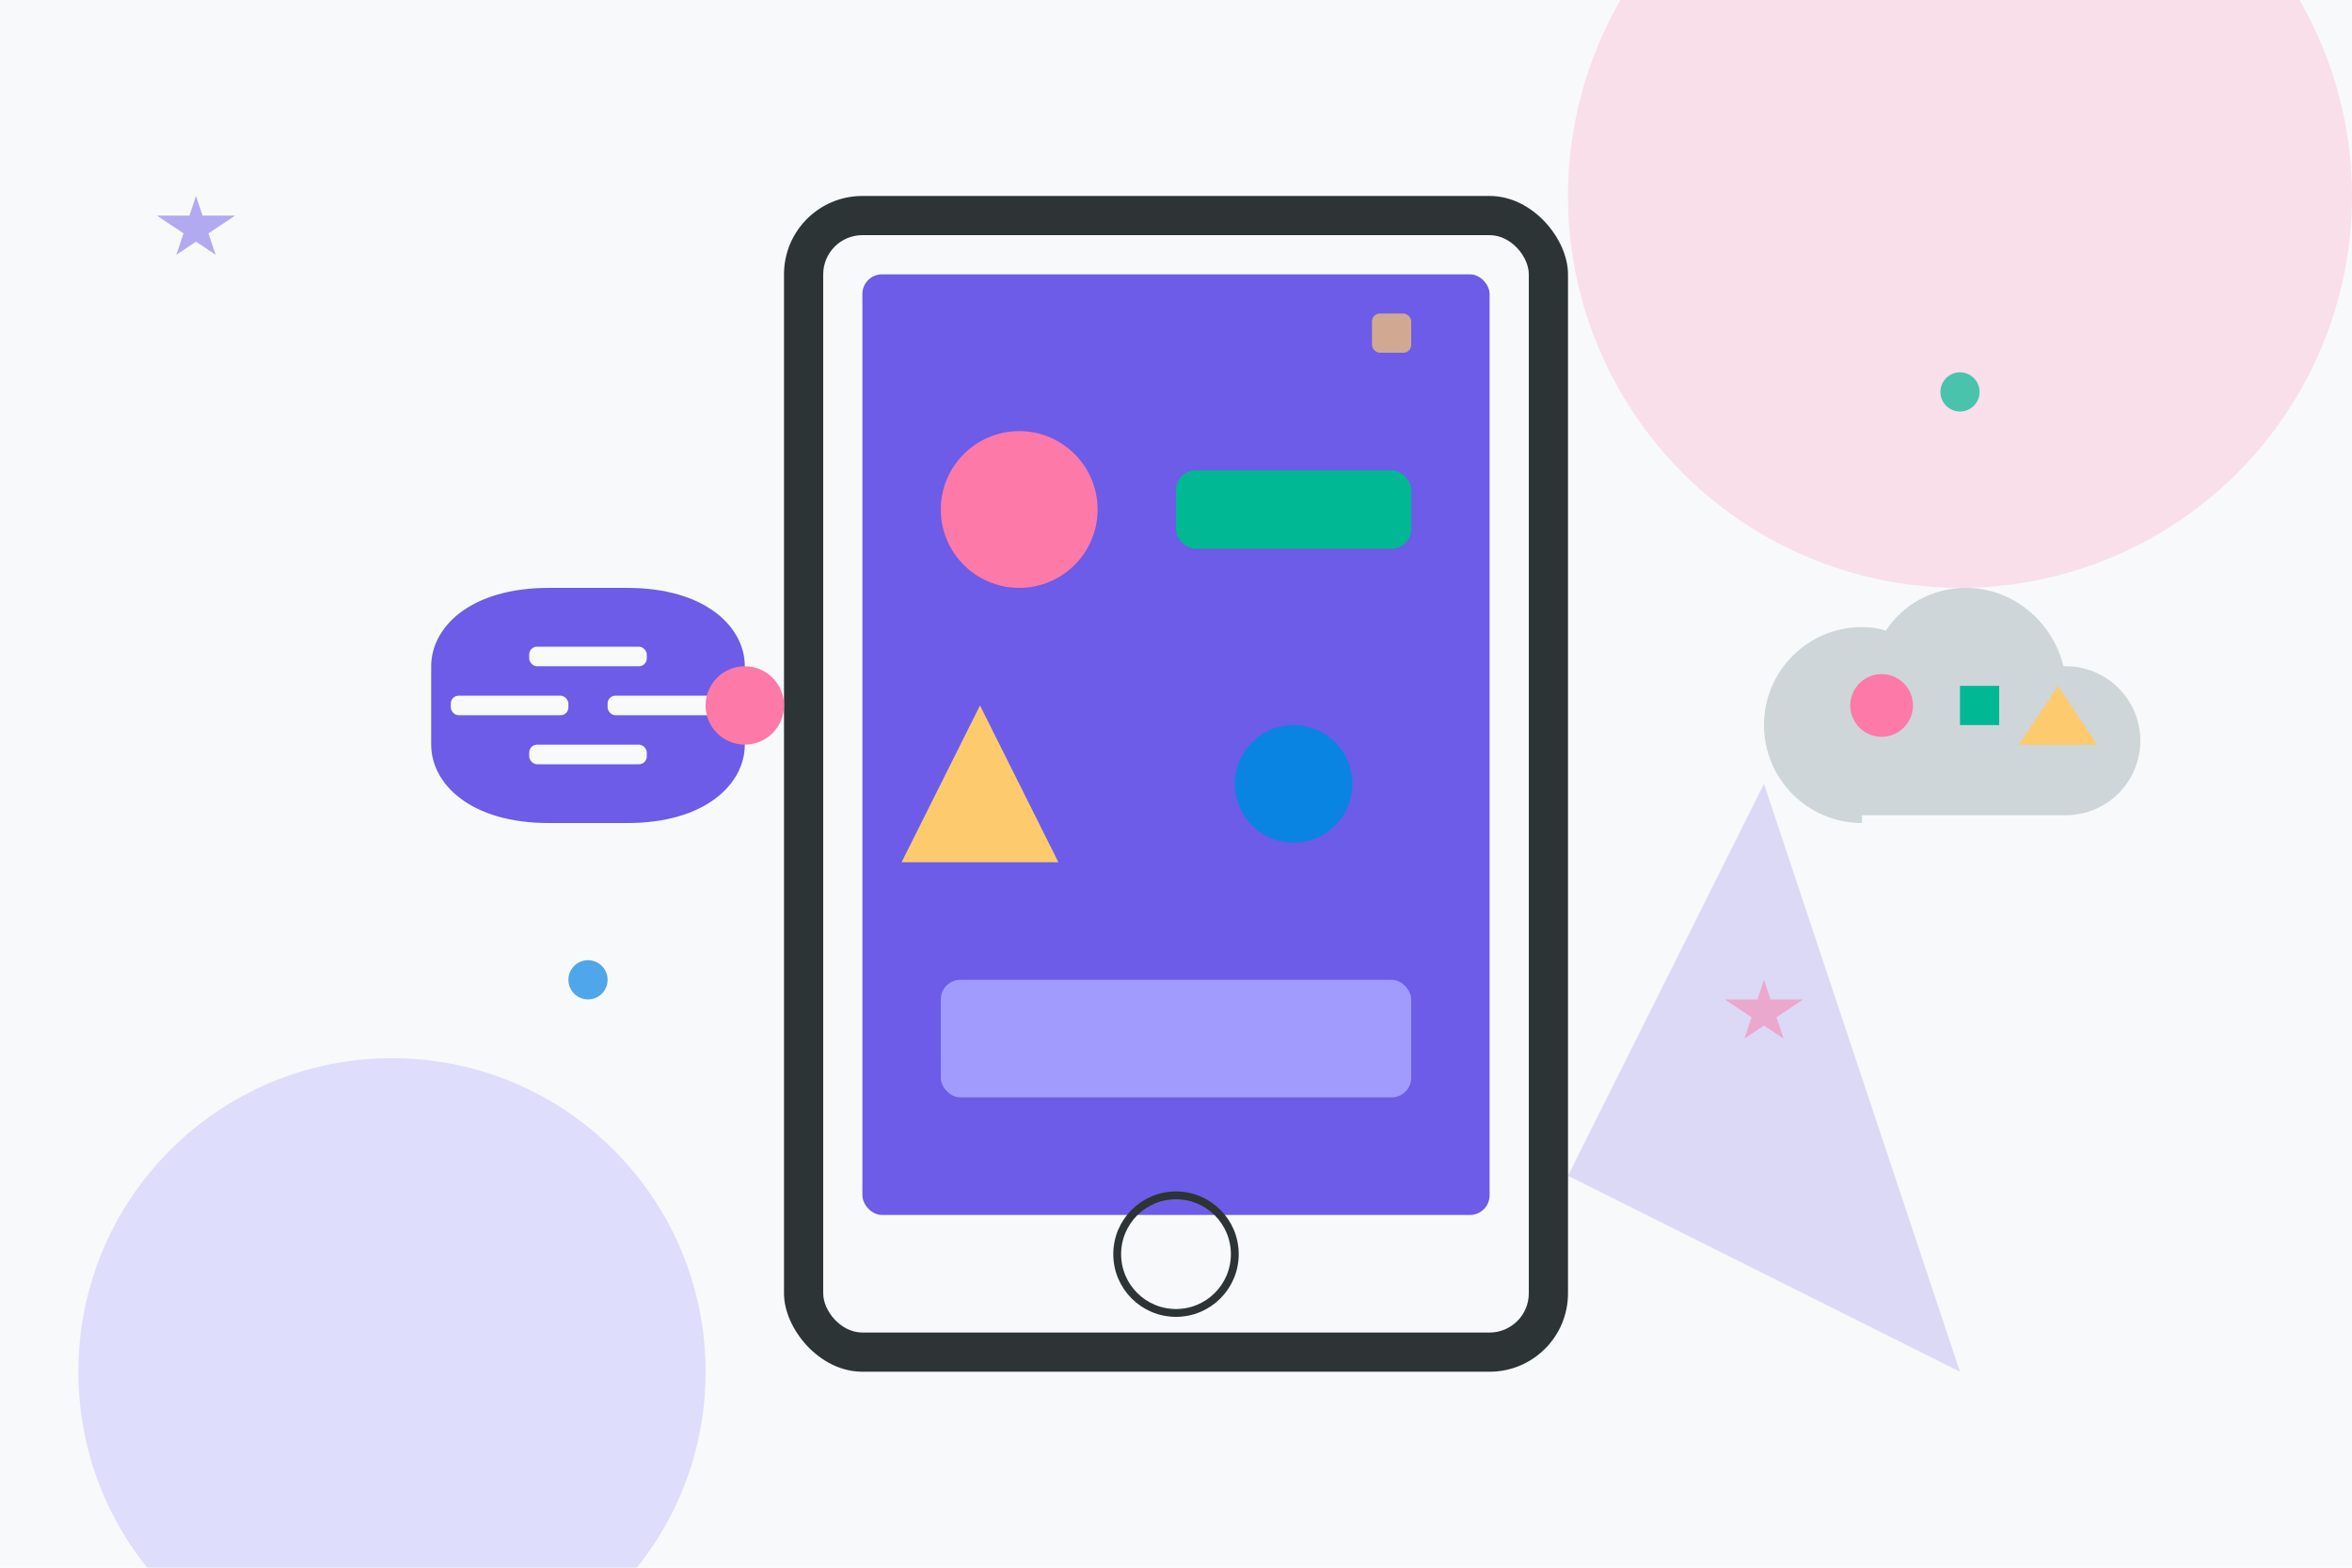 <svg width="600" height="400" viewBox="0 0 600 400" xmlns="http://www.w3.org/2000/svg">
  <!-- Tło -->
  <rect width="600" height="400" fill="#f8f9fa"/>
  
  <!-- Graficzne elementy tła -->
  <circle cx="100" cy="350" r="80" fill="#a29bfe" opacity="0.3"/>
  <circle cx="500" cy="50" r="100" fill="#fd79a8" opacity="0.2"/>
  <polygon points="400,300 500,350 450,200" fill="#6c5ce7" opacity="0.2"/>
  
  <!-- Smartfon -->
  <g transform="translate(200, 50)">
    <!-- Obudowa telefonu -->
    <rect x="0" y="0" width="200" height="300" rx="20" fill="#2d3436"/>
    <rect x="10" y="10" width="180" height="280" rx="10" fill="#f8f9fa"/>
    
    <!-- Ekran z grą -->
    <rect x="20" y="20" width="160" height="240" rx="5" fill="#6c5ce7"/>
    
    <!-- Elementy gry -->
    <circle cx="60" cy="80" r="20" fill="#fd79a8"/>
    <rect x="100" y="70" width="60" height="20" rx="5" fill="#00b894"/>
    <polygon points="50,130 70,170 30,170" fill="#fdcb6e"/>
    <circle cx="130" cy="150" r="15" fill="#0984e3"/>
    <rect x="40" y="200" width="120" height="30" rx="5" fill="#a29bfe"/>
    
    <!-- Przycisk Home -->
    <circle cx="100" cy="270" r="15" stroke="#2d3436" stroke-width="2" fill="none"/>
  </g>
  
  <!-- Elementy graficzne wokół telefonu -->
  <!-- Kontroler gier -->
  <g transform="translate(100, 150)">
    <path d="M10,20 C10,10 20,0 40,0 L60,0 C80,0 90,10 90,20 L90,40 C90,50 80,60 60,60 L40,60 C20,60 10,50 10,40 Z" fill="#6c5ce7"/>
    <rect x="35" y="15" width="30" height="5" rx="2" fill="#f8f9fa"/>
    <rect x="35" y="40" width="30" height="5" rx="2" fill="#f8f9fa"/>
    <rect x="15" y="27.5" width="30" height="5" rx="2" fill="#f8f9fa"/>
    <rect x="55" y="27.5" width="30" height="5" rx="2" fill="#f8f9fa"/>
    <circle cx="90" cy="30" r="10" fill="#fd79a8"/>
  </g>
  
  <!-- Chmury z ikonami -->
  <g transform="translate(450, 150)">
    <!-- Chmura -->
    <path d="M25,60 C11.2,60 0,48.8 0,35 C0,21.2 11.2,10 25,10 C27.1,10 29.2,10.3 31.1,10.9 C35.4,4.3 42.9,0 51.5,0 C63.4,0 73.6,8.5 76.4,20 C76.6,20 76.8,20 77,20 C87.5,20 96,28.5 96,39 C96,49.5 87.5,58 77,58 C76.8,58 76.6,58 76.4,58 L25,58 Z" fill="#b2bec3" opacity="0.6"/>
    
    <!-- Ikony w chmurze -->
    <circle cx="30" cy="30" r="8" fill="#fd79a8"/>
    <rect x="50" y="25" width="10" height="10" fill="#00b894"/>
    <polygon points="65,40 75,25 85,40" fill="#fdcb6e"/>
  </g>
  
  <!-- Gwiazdy/Elementy dekoracyjne -->
  <g>
    <polygon points="50,50 55,65 40,55 60,55 45,65" fill="#6c5ce7" opacity="0.5"/>
    <polygon points="450,250 455,265 440,255 460,255 445,265" fill="#fd79a8" opacity="0.5"/>
    <circle cx="500" cy="100" r="5" fill="#00b894" opacity="0.7"/>
    <circle cx="150" cy="250" r="5" fill="#0984e3" opacity="0.7"/>
    <rect x="350" y="80" width="10" height="10" rx="2" fill="#fdcb6e" opacity="0.7"/>
  </g>
</svg>

